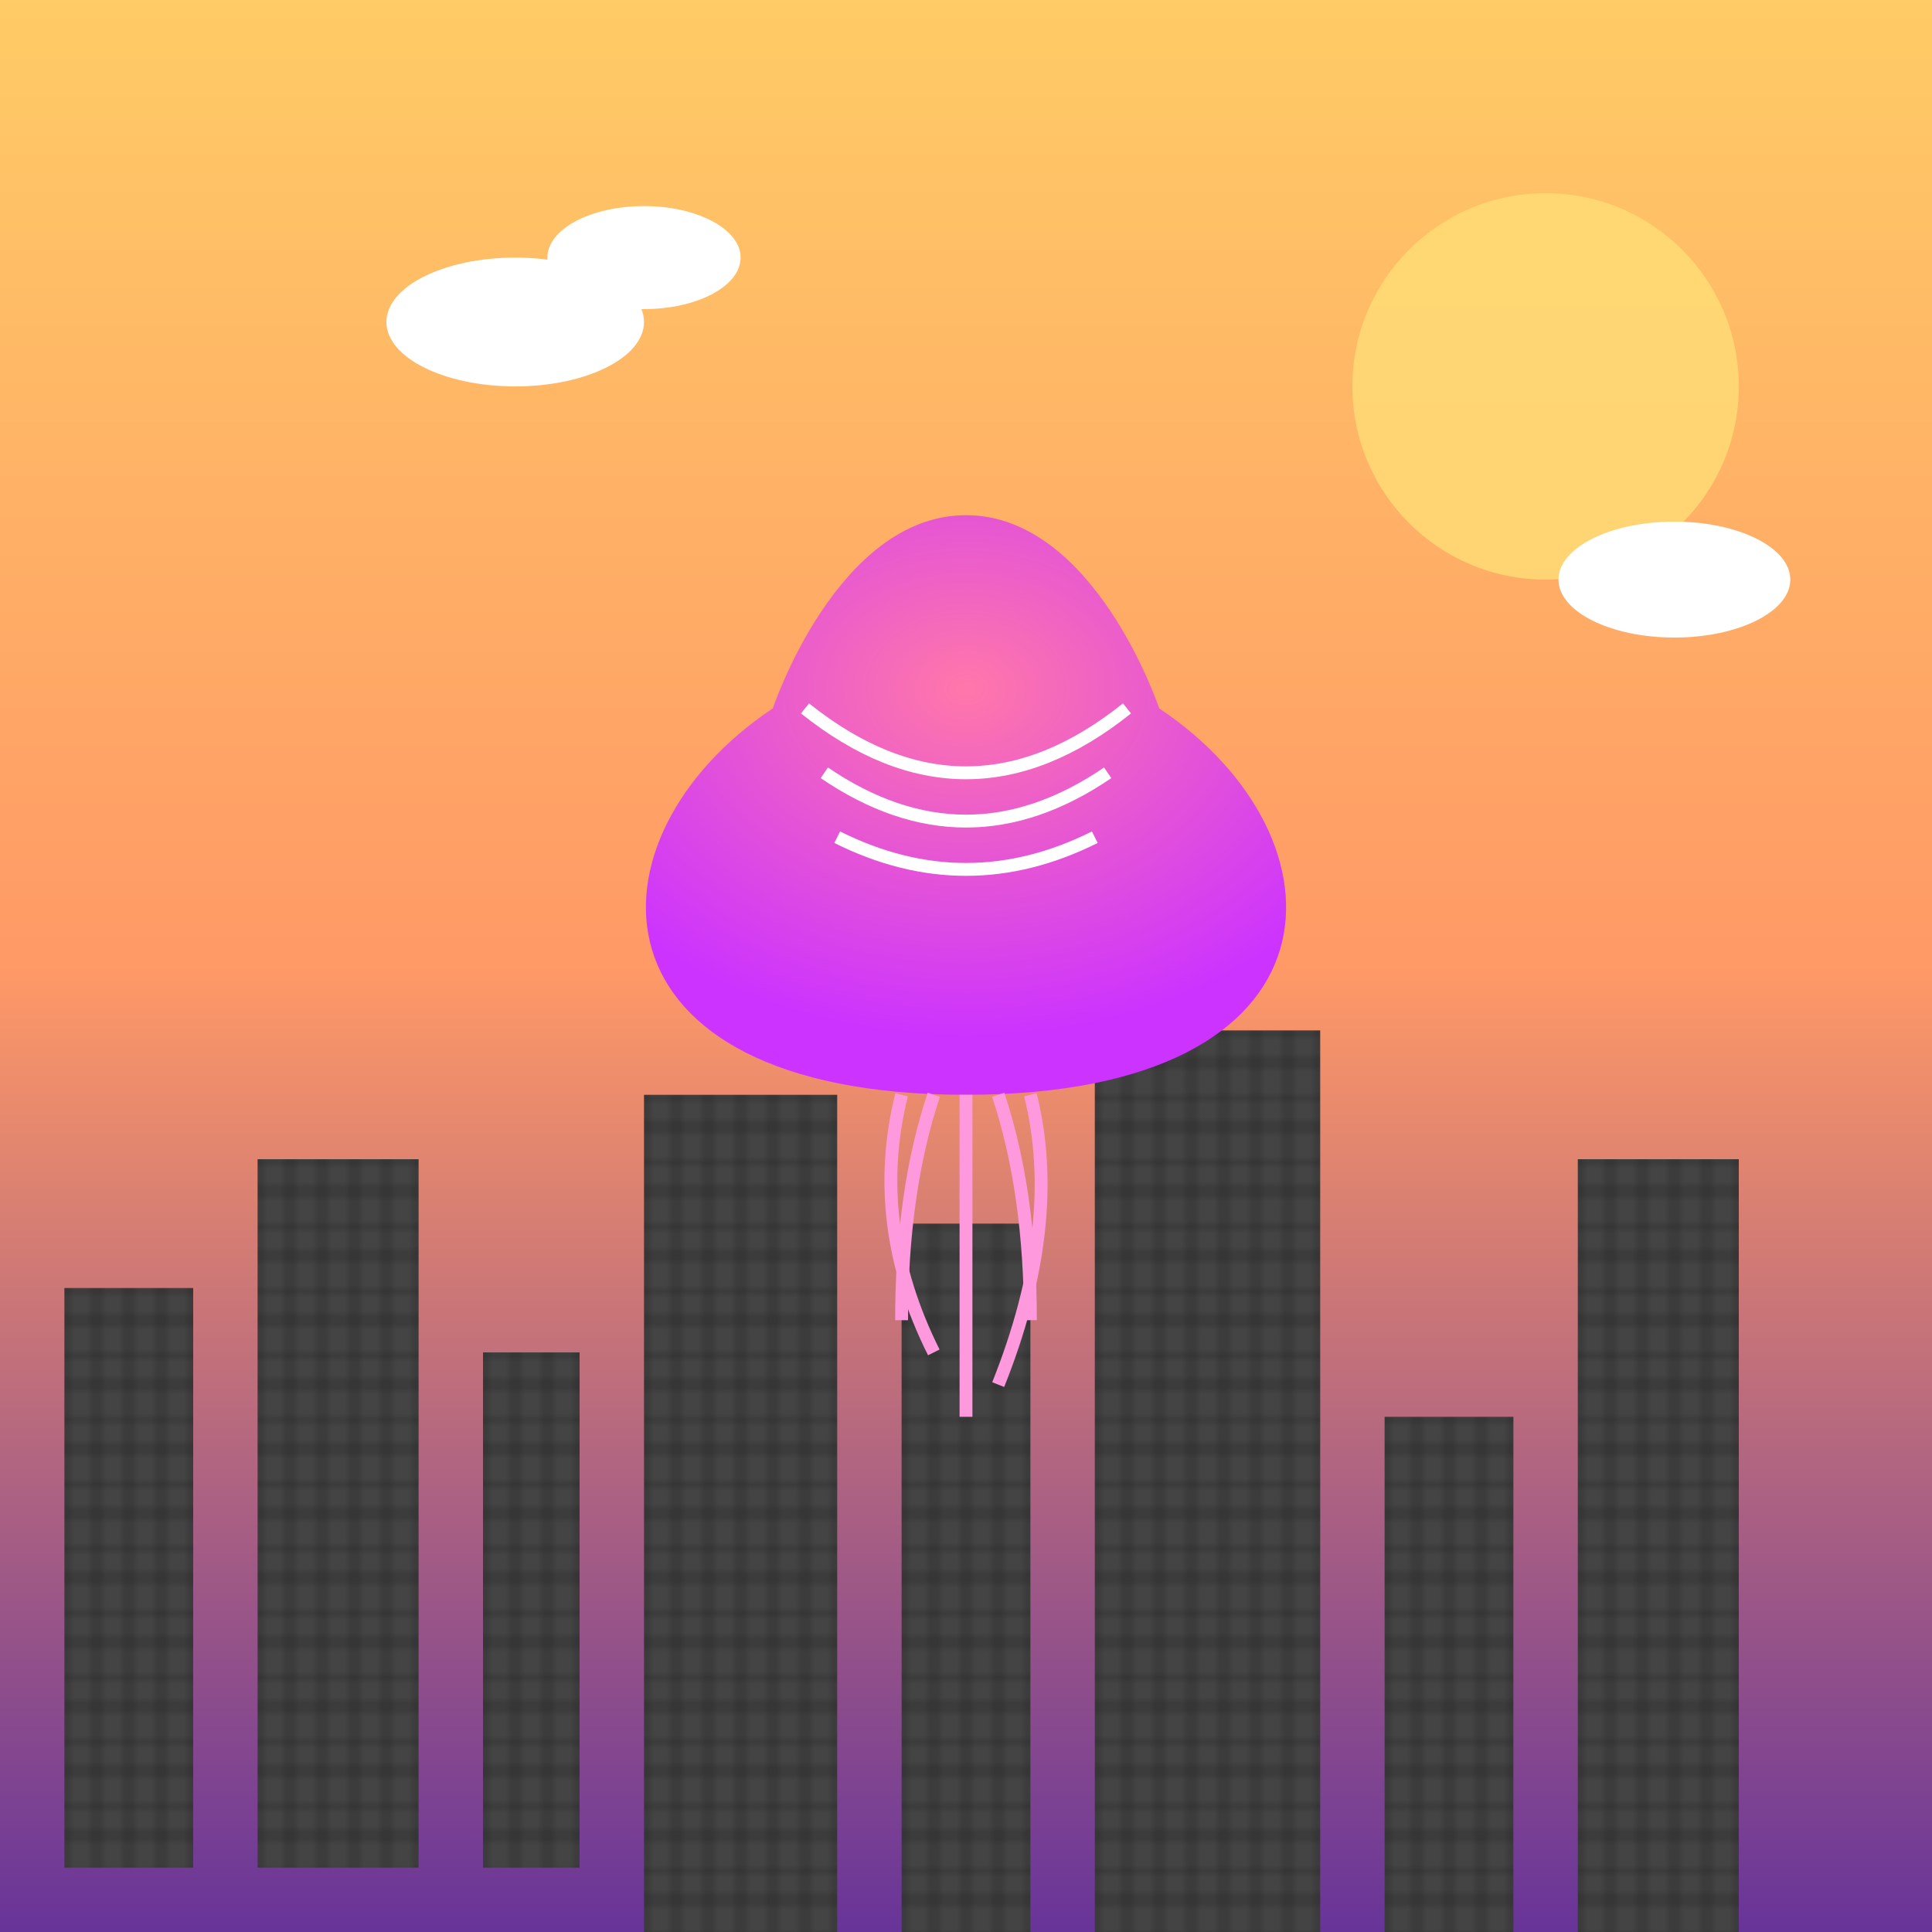 <svg viewBox="0 0 300 300" xmlns="http://www.w3.org/2000/svg">
  <defs>
    <!-- Sunrise background gradient -->
    <linearGradient id="sunrise" x1="0" y1="0" x2="0" y2="1">
      <stop offset="0%" stop-color="#ffcc66"/>
      <stop offset="50%" stop-color="#ff9966"/>
      <stop offset="100%" stop-color="#663399"/>
    </linearGradient>
    <!-- Umbrella jellyfish gradient -->
    <radialGradient id="jellyGradient" cx="50%" cy="30%" r="60%">
      <stop offset="0%" stop-color="#ff77aa"/>
      <stop offset="100%" stop-color="#cc33ff"/>
    </radialGradient>
    <!-- Glow filter for jellyfish -->
    <filter id="glow" x="-50%" y="-50%" width="200%" height="200%">
      <feGaussianBlur stdDeviation="3" result="coloredBlur"/>
      <feMerge>
        <feMergeNode in="coloredBlur"/>
        <feMergeNode in="SourceGraphic"/>
      </feMerge>
    </filter>
    <!-- Cityscape building pattern -->
    <pattern id="bricks" width="10" height="10" patternUnits="userSpaceOnUse">
      <rect width="10" height="10" fill="#444"/>
      <path d="M0,0 L10,0" stroke="#222" stroke-width="0.5"/>
      <path d="M0,5 L10,5" stroke="#222" stroke-width="0.5"/>
      <path d="M0,0 L0,10" stroke="#222" stroke-width="0.5"/>
      <path d="M5,0 L5,10" stroke="#222" stroke-width="0.5"/>
      <path d="M10,0 L10,10" stroke="#222" stroke-width="0.5"/>
    </pattern>
  </defs>
  
  <!-- Background -->
  <rect width="300" height="300" fill="url(#sunrise)" />

  <!-- Miniature cityscape -->
  <g id="cityscape">
    <!-- Create several buildings -->
    <rect x="10" y="200" width="20" height="90" fill="url(#bricks)" />
    <rect x="40" y="180" width="25" height="110" fill="url(#bricks)" />
    <rect x="75" y="210" width="15" height="80" fill="url(#bricks)" />
    <rect x="100" y="170" width="30" height="130" fill="url(#bricks)" />
    <rect x="140" y="190" width="20" height="110" fill="url(#bricks)" />
    <rect x="170" y="160" width="35" height="140" fill="url(#bricks)" />
    <rect x="215" y="220" width="20" height="80" fill="url(#bricks)" />
    <rect x="245" y="180" width="25" height="120" fill="url(#bricks)" />
  </g>
  
  <!-- Umbrella jellyfish -->
  <g id="jellyfish" filter="url(#glow)">
    <!-- Umbrella cap -->
    <path d="M150,80 
             C130,80 120,110 120,110 
             C90,130 90,170 150,170 
             C210,170 210,130 180,110 
             C180,110 170,80 150,80 Z" fill="url(#jellyGradient)" />
    <!-- Umbrella underside scallops -->
    <path d="M125,110 
             Q150,130 175,110" fill="none" stroke="#ffffffaa" stroke-width="2"/>
    <path d="M128,120 
             Q150,135 172,120" fill="none" stroke="#ffffffaa" stroke-width="2"/>
    <path d="M130,130 
             Q150,140 170,130" fill="none" stroke="#ffffffaa" stroke-width="2"/>
    <!-- Tentacles -->
    <g stroke="#ff99dd" stroke-width="2">
      <path d="M140,170 Q135,190 145,210" fill="none" />
      <path d="M150,170 Q150,195 150,220" fill="none" />
      <path d="M160,170 Q165,190 155,215" fill="none" />
      <path d="M145,170 Q140,185 140,205" fill="none" />
      <path d="M155,170 Q160,185 160,205" fill="none" />
    </g>
  </g>
  
  <!-- Optional: Add sun partially rising behind cityscape -->
  <circle cx="240" cy="60" r="30" fill="#ffdd77" opacity="0.8"/>
  
  <!-- Decorative clouds or mist -->
  <g fill="#ffffffaa">
    <ellipse cx="80" cy="50" rx="20" ry="10"/>
    <ellipse cx="100" cy="40" rx="15" ry="8"/>
    <ellipse cx="260" cy="90" rx="18" ry="9"/>
  </g>
</svg>